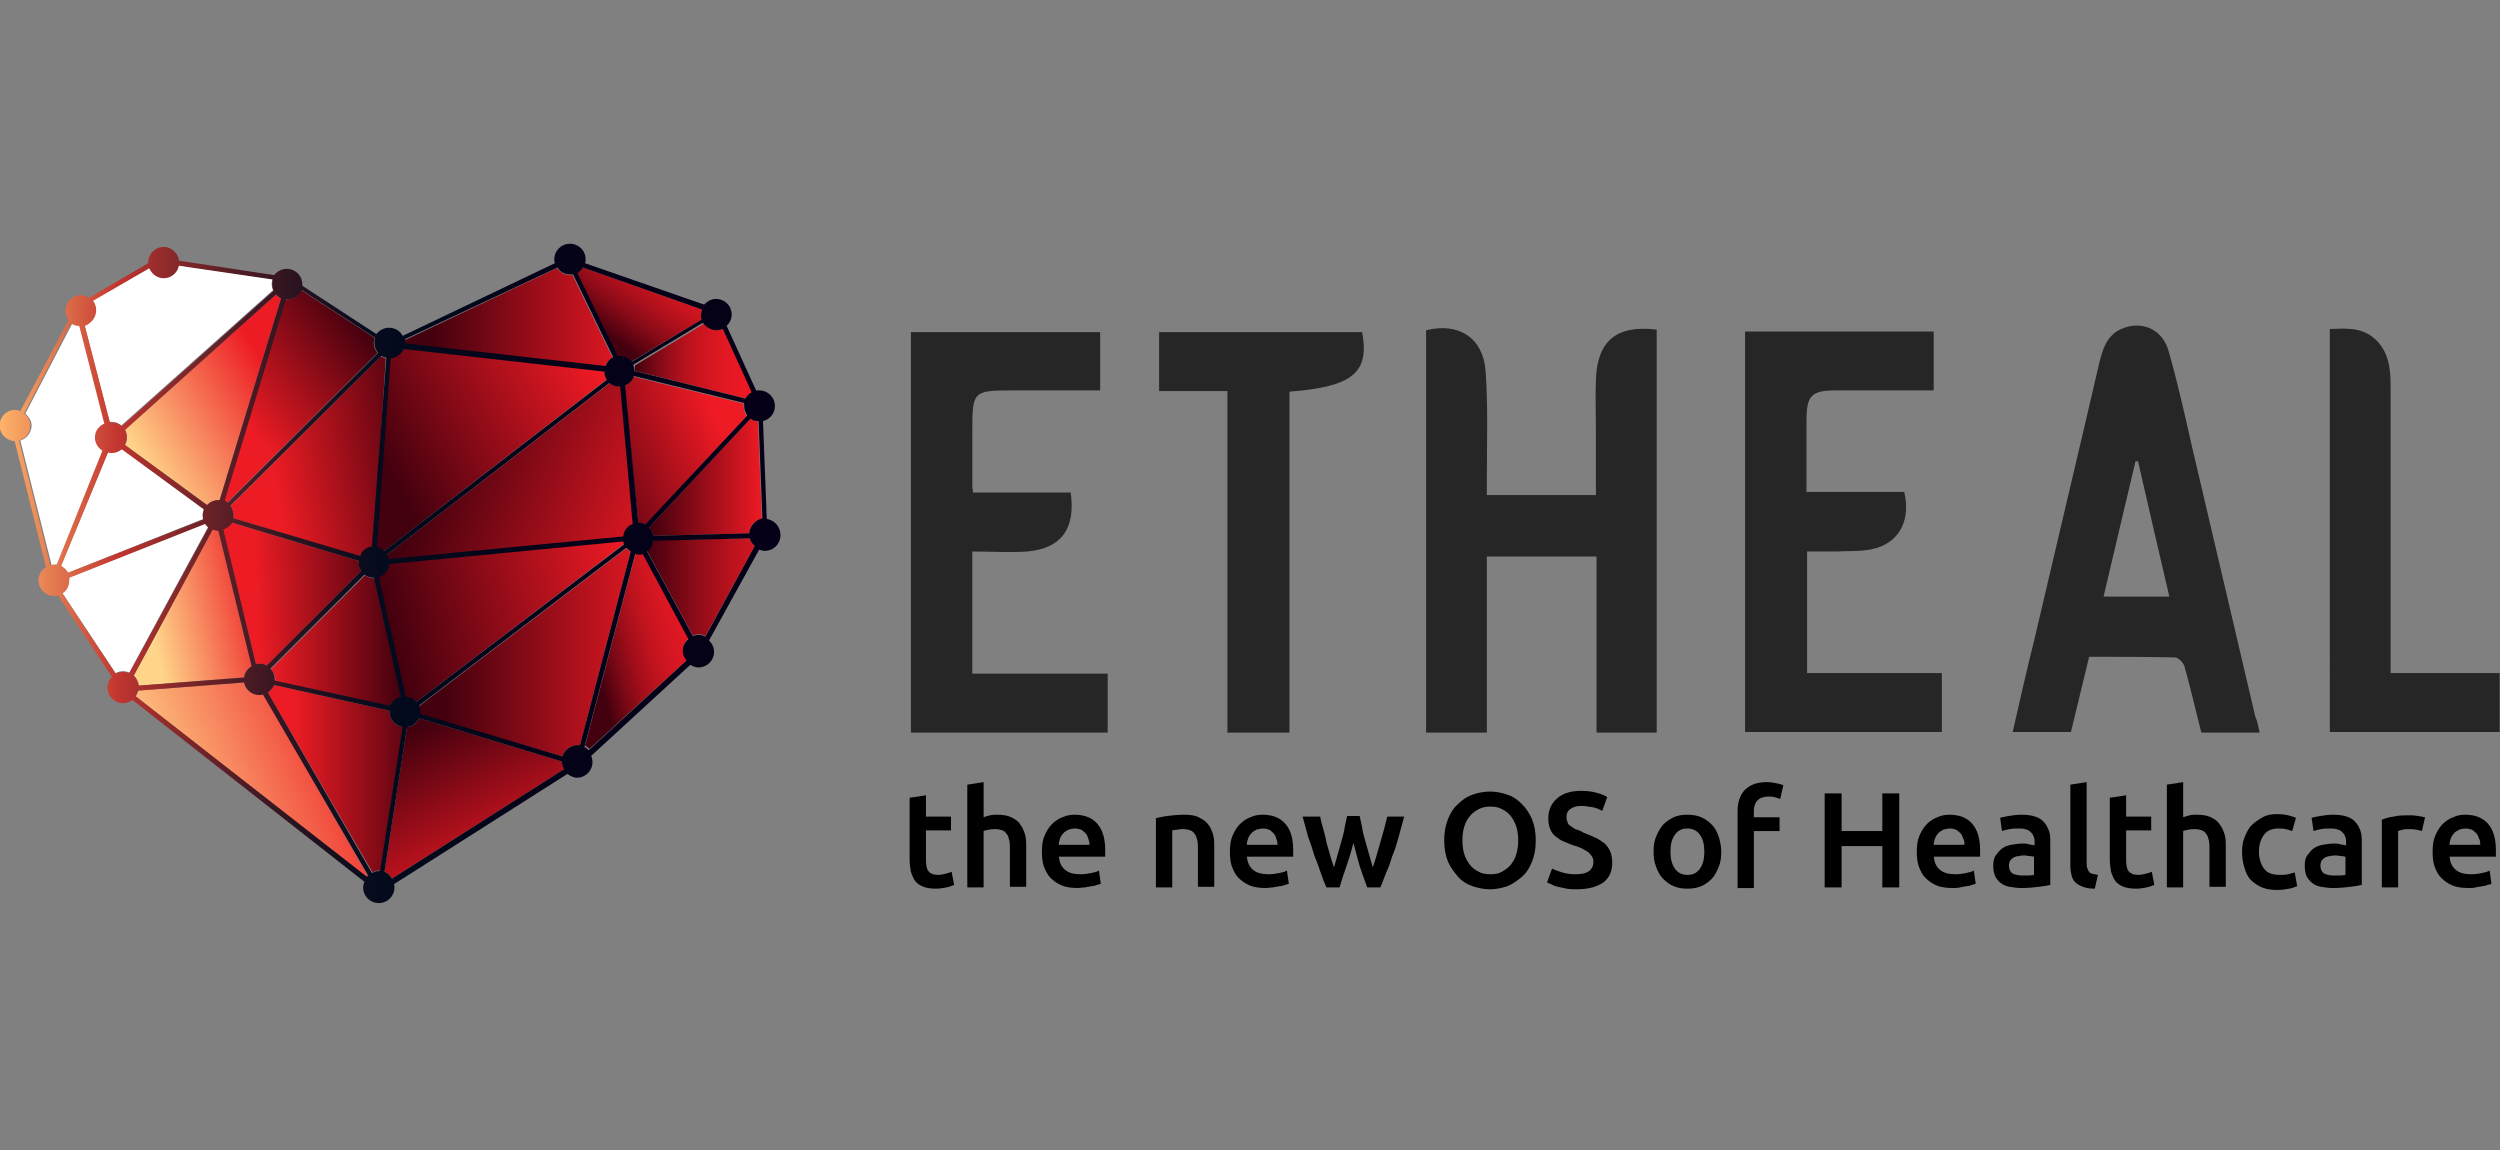 <?xml version="1.0" encoding="utf-8"?>
<!-- Generator: Adobe Illustrator 16.0.0, SVG Export Plug-In . SVG Version: 6.00 Build 0)  -->
<!DOCTYPE svg PUBLIC "-//W3C//DTD SVG 1.1//EN" "http://www.w3.org/Graphics/SVG/1.1/DTD/svg11.dtd">
<svg version="1.1" id="Layer_1" xmlns="http://www.w3.org/2000/svg" xmlns:xlink="http://www.w3.org/1999/xlink" x="0px" y="0px"
	 width="150px" height="69px" viewBox="0 0 150 69" enable-background="new 0 0 150 69" xml:space="preserve">
<rect x="0" y="0" width="150" height="69" fill="#808080" stroke="none"/>
<g>
	<g>
		<g>
			<path fill="#262626" d="M89.212,43.957h-3.647V19.816c1.955-0.489,3.422,0.45,3.571,2.443c0.151,2.144,0.076,4.287,0.076,6.393
				c0,0.339,0,0.678,0,1.053h6.542c0-1.354,0-2.632,0-3.948c0-0.977-0.037-1.992,0-2.971c0.076-2.331,1.242-3.309,3.648-3.008
				v24.179h-3.61V33.391h-6.58V43.957z"/>
			<path fill="#262626" d="M135.576,43.957h-3.496c-0.339-1.316-0.64-2.67-1.016-3.986c-0.075-0.227-0.376-0.525-0.564-0.525
				c-1.692-0.039-3.384-0.039-5.151-0.039c-0.375,1.504-0.714,2.971-1.091,4.514h-3.497c0.414-1.844,0.827-3.648,1.278-5.453
				c1.279-5.49,2.596-10.981,3.874-16.507c0.226-0.94,0.451-1.919,1.542-2.294c1.165-0.414,2.331,0.15,2.67,1.429
				c0.526,1.842,0.939,3.686,1.354,5.527c1.277,5.453,2.557,10.904,3.835,16.357C135.464,43.318,135.502,43.619,135.576,43.957
				 M128.281,27.674c-0.037,0-0.075,0-0.15,0c-0.639,2.708-1.277,5.376-1.917,8.123h3.948
				C129.523,33.051,128.884,30.345,128.281,27.674"/>
			<path fill="#262626" d="M104.704,19.891h11.319v3.534c-1.993,0-3.948,0-5.866,0c-1.468,0-1.768,0.301-1.768,1.805
				c0,1.392,0,2.82,0,4.287h5.865c0.452,1.917-0.487,3.309-2.331,3.497c-0.563,0.076-1.128,0.037-1.729,0.076
				c-0.563,0-1.128,0-1.768,0v7.295h8.085v3.535h-11.808V19.891z"/>
			<path fill="#262626" d="M54.654,43.957V19.928H66.01v3.497h-5.339c-2.256,0-2.331,0.075-2.331,2.331c0,1.166,0,2.294,0,3.459
				c0,0.076,0.037,0.151,0.037,0.339h5.866c0.301,2.182-0.564,3.346-2.595,3.536c-1.053,0.076-2.144,0-3.309,0v3.646v3.686h8.122
				v3.535H54.654L54.654,43.957z"/>
			<path fill="#262626" d="M69.546,23.462v-3.534h12.183c0.451,2.444-0.564,3.271-4.361,3.572v20.457h-3.724V23.462H69.546z"/>
			<path fill="#262626" d="M139.789,19.741c0.978-0.038,1.879-0.114,2.67,0.563c0.864,0.752,0.978,1.805,0.978,2.858
				c0,5.414,0,10.792,0,16.207v1.016h6.542v3.535h-10.189V19.741z"/>
		</g>
	</g>
	
		<linearGradient id="SVGID_1_" gradientUnits="userSpaceOnUse" x1="-48.379" y1="214.52" x2="-39.86" y2="219.118" gradientTransform="matrix(1.439 0 0 -1.439 92.302 336.121)">
		<stop  offset="0.01" style="stop-color:#43000E"/>
		<stop  offset="1" style="stop-color:#EE1A24"/>
	</linearGradient>
	<path fill="url(#SVGID_1_)" d="M23.067,33.051l13.35-10.302c-0.076-0.15-0.151-0.302-0.151-0.489l0,0l-12.032-1.354
		c-0.113,0.301-0.64,0.413-0.979,0.451l-0.789,11.506C22.616,32.939,22.917,32.939,23.067,33.051z"/>
	
		<linearGradient id="SVGID_2_" gradientUnits="userSpaceOnUse" x1="-46.275" y1="220.369" x2="-37.599" y2="220.369" gradientTransform="matrix(1.439 0 0 -1.439 92.302 336.121)">
		<stop  offset="0.01" style="stop-color:#43000E"/>
		<stop  offset="1" style="stop-color:#EE1A24"/>
	</linearGradient>
	<path fill="url(#SVGID_2_)" d="M24.271,20.755l12.033,1.241c0.075-0.226,0.226-0.414,0.451-0.526l-2.406-4.964
		c-0.038,0-0.075,0-0.15,0c-0.339,0-0.602-0.188-0.79-0.414l-9.138,4.325c0,0.037,0,0.112,0,0.188
		C24.271,20.605,24.271,20.717,24.271,20.755z"/>
	
		<linearGradient id="SVGID_3_" gradientUnits="userSpaceOnUse" x1="-54.212" y1="216.312" x2="-49.154" y2="220.218" gradientTransform="matrix(1.439 0 0 -1.439 92.302 336.121)">
		<stop  offset="0" style="stop-color:#ED1C24"/>
		<stop  offset="1" style="stop-color:#43000E"/>
	</linearGradient>
	<path fill="url(#SVGID_3_)" d="M13.629,30.156l9.024-8.987c-0.15-0.149-0.225-0.375-0.225-0.602c0-0.112,0.037-0.188,0.037-0.301
		l-4.399-2.857c-0.15,0.339-0.452,0.563-0.865,0.563c-0.038,0-0.075,0-0.113,0l-3.685,12.109
		C13.517,30.082,13.591,30.119,13.629,30.156z"/>
	
		<linearGradient id="SVGID_4_" gradientUnits="userSpaceOnUse" x1="-52.758" y1="213.892" x2="-46.367" y2="214.959" gradientTransform="matrix(1.439 0 0 -1.439 92.302 336.121)">
		<stop  offset="0" style="stop-color:#ED1C24"/>
		<stop  offset="1" style="stop-color:#43000E"/>
	</linearGradient>
	<path fill="url(#SVGID_4_)" d="M14.005,30.909c0,0.075,0,0.112,0,0.188l7.558,2.294c0.113-0.301,0.564-0.414,0.866-0.49
		l0.714-11.393c-0.112-0.037-0.188-0.074-0.302-0.112l-9.024,8.987C13.968,30.533,14.005,30.72,14.005,30.909z"/>
	
		<linearGradient id="SVGID_5_" gradientUnits="userSpaceOnUse" x1="-52.723" y1="217.685" x2="-58.324" y2="214.359" gradientTransform="matrix(1.439 0 0 -1.439 92.302 336.121)">
		<stop  offset="0" style="stop-color:#ED1C24"/>
		<stop  offset="1" style="stop-color:#FFD58A"/>
	</linearGradient>
	<path fill="url(#SVGID_5_)" d="M7.612,26.246c0,0.151-0.038,0.339-0.113,0.451l4.927,3.609c0.188-0.188,0.414-0.3,0.677-0.3
		c0.037,0,0.075,0,0.075,0l3.686-12.109c-0.113-0.037-0.227-0.112-0.302-0.225l-9.062,8.121C7.574,25.908,7.612,26.095,7.612,26.246
		z"/>
	
		<linearGradient id="SVGID_6_" gradientUnits="userSpaceOnUse" x1="-38.782" y1="219.513" x2="-35.665" y2="223.703" gradientTransform="matrix(1.439 0 0 -1.439 92.302 336.121)">
		<stop  offset="0.01" style="stop-color:#43000E"/>
		<stop  offset="0.081" style="stop-color:#5A0311"/>
		<stop  offset="0.235" style="stop-color:#870A17"/>
		<stop  offset="0.392" style="stop-color:#AC101C"/>
		<stop  offset="0.547" style="stop-color:#C9141F"/>
		<stop  offset="0.701" style="stop-color:#DE1722"/>
		<stop  offset="0.852" style="stop-color:#EA1923"/>
		<stop  offset="1" style="stop-color:#EE1A24"/>
	</linearGradient>
	<path fill="url(#SVGID_6_)" d="M37.169,21.357c0.3,0,0.563,0.15,0.714,0.339l4.212-2.52c-0.037-0.076-0.037-0.188-0.037-0.264
		c0-0.112,0.037-0.225,0.075-0.338l-7.146-2.52c-0.075,0.15-0.225,0.263-0.376,0.339l2.407,4.963
		C37.056,21.357,37.131,21.357,37.169,21.357z"/>
	<path fill="#FFFFFF" d="M6.673,25.306c0.225,0,0.45,0.075,0.602,0.225l9.1-8.122c-0.038-0.113-0.075-0.226-0.075-0.376
		c0-0.112,0.037-0.188,0.037-0.301l-5.64-0.827c-0.075,0.413-0.452,0.752-0.903,0.752c-0.414,0-0.714-0.263-0.864-0.602
		l-3.386,1.956c0.114,0.149,0.189,0.375,0.189,0.563c0,0.413-0.302,0.789-0.677,0.902l1.503,5.79
		C6.634,25.343,6.634,25.306,6.673,25.306z"/>
	
		<linearGradient id="SVGID_7_" gradientUnits="userSpaceOnUse" x1="-53.496" y1="208.842" x2="-47.752" y2="209.088" gradientTransform="matrix(1.439 0 0 -1.439 92.302 336.121)">
		<stop  offset="0" style="stop-color:#ED1C24"/>
		<stop  offset="1" style="stop-color:#43000E"/>
	</linearGradient>
	<path fill="url(#SVGID_7_)" d="M13.892,31.359c-0.112,0.189-0.301,0.339-0.526,0.414l1.993,8.086c0.075,0,0.15-0.039,0.188-0.039
		c0.151,0,0.302,0.039,0.451,0.113l5.679-5.678c-0.113-0.152-0.15-0.34-0.15-0.527c0-0.037,0-0.037,0-0.076L13.892,31.359z"/>
	
		<linearGradient id="SVGID_8_" gradientUnits="userSpaceOnUse" x1="-52.868" y1="206.884" x2="-47.432" y2="206.884" gradientTransform="matrix(1.439 0 0 -1.439 92.302 336.121)">
		<stop  offset="0" style="stop-color:#ED1C24"/>
		<stop  offset="1" style="stop-color:#43000E"/>
	</linearGradient>
	<path fill="url(#SVGID_8_)" d="M23.442,42.377c0.114-0.262,0.339-0.488,0.641-0.525l-1.617-7.145l0,0
		c-0.227,0-0.414-0.076-0.564-0.189l-5.64,5.641c0.149,0.15,0.263,0.377,0.263,0.641c0,0.037,0,0.037,0,0.074L23.442,42.377z"/>
	
		<linearGradient id="SVGID_9_" gradientUnits="userSpaceOnUse" x1="-40.706" y1="213.422" x2="-34.331" y2="216.161" gradientTransform="matrix(1.439 0 0 -1.439 92.302 336.121)">
		<stop  offset="0.01" style="stop-color:#43000E"/>
		<stop  offset="1" style="stop-color:#EE1A24"/>
	</linearGradient>
	<path fill="url(#SVGID_9_)" d="M38.297,31.397c0.15,0,0.3,0.037,0.414,0.113l6.091-6.543c-0.113-0.15-0.188-0.339-0.188-0.564
		c0-0.075,0-0.112,0-0.188l-6.619-1.617c-0.075,0.263-0.3,0.45-0.526,0.564L38.297,31.397L38.297,31.397z"/>
	
		<linearGradient id="SVGID_10_" gradientUnits="userSpaceOnUse" x1="-37.707" y1="218.553" x2="-32.152" y2="218.553" gradientTransform="matrix(1.439 0 0 -1.439 92.302 336.121)">
		<stop  offset="0.01" style="stop-color:#43000E"/>
		<stop  offset="0.012" style="stop-color:#44000E"/>
		<stop  offset="0.134" style="stop-color:#710714"/>
		<stop  offset="0.259" style="stop-color:#970D19"/>
		<stop  offset="0.389" style="stop-color:#B7121D"/>
		<stop  offset="0.524" style="stop-color:#CF1520"/>
		<stop  offset="0.666" style="stop-color:#E01822"/>
		<stop  offset="0.818" style="stop-color:#EB1924"/>
		<stop  offset="1" style="stop-color:#EE1A24"/>
	</linearGradient>
	<path fill="url(#SVGID_10_)" d="M38.109,22.259C38.109,22.259,38.109,22.297,38.109,22.259l6.655,1.655
		c0.075-0.15,0.226-0.301,0.376-0.377l-1.73-3.797c-0.112,0.037-0.263,0.075-0.376,0.075c-0.3,0-0.602-0.15-0.752-0.414
		l-4.173,2.519C38.07,22.035,38.109,22.147,38.109,22.259z"/>
	
		<linearGradient id="SVGID_11_" gradientUnits="userSpaceOnUse" x1="-46.093" y1="214.88" x2="-36.073" y2="211.379" gradientTransform="matrix(1.439 0 0 -1.439 92.302 336.121)">
		<stop  offset="0.01" style="stop-color:#43000E"/>
		<stop  offset="1" style="stop-color:#EE1A24"/>
	</linearGradient>
	<path fill="url(#SVGID_11_)" d="M37.995,31.434L37.243,23.2h-0.037c-0.226,0-0.451-0.075-0.602-0.226L23.218,33.277
		c0.037,0.076-0.038,0.264,0,0.375l14.214-1.353C37.507,31.96,37.657,31.548,37.995,31.434z"/>
	
		<linearGradient id="SVGID_12_" gradientUnits="userSpaceOnUse" x1="-47.925" y1="207.078" x2="-37.915" y2="209.566" gradientTransform="matrix(1.439 0 0 -1.439 92.302 336.121)">
		<stop  offset="0.01" style="stop-color:#43000E"/>
		<stop  offset="1" style="stop-color:#EE1A24"/>
	</linearGradient>
	<path fill="url(#SVGID_12_)" d="M24.984,42.115l12.447-9.477c-0.038-0.074-0.038-0.113-0.038-0.189l-14.025,1.355
		c-0.038,0.375-0.451,0.451-0.79,0.564l1.729,7.557C24.496,41.926,24.835,41.926,24.984,42.115z"/>
	
		<linearGradient id="SVGID_13_" gradientUnits="userSpaceOnUse" x1="-53.089" y1="208.784" x2="-57.89" y2="207.705" gradientTransform="matrix(1.439 0 0 -1.439 92.302 336.121)">
		<stop  offset="0" style="stop-color:#ED1C24"/>
		<stop  offset="1" style="stop-color:#FFD58A"/>
	</linearGradient>
	<path fill="url(#SVGID_13_)" d="M14.645,40.648c0.037-0.303,0.188-0.527,0.451-0.678l-1.993-8.123l0,0
		c-0.113,0-0.226-0.037-0.339-0.075l-4.738,8.762c0.188,0.15,0.263,0.375,0.301,0.602L14.645,40.648z"/>
	
		<linearGradient id="SVGID_14_" gradientUnits="userSpaceOnUse" x1="-37.167" y1="209.118" x2="-30.828" y2="209.118" gradientTransform="matrix(1.439 0 0 -1.439 92.302 336.121)">
		<stop  offset="0" style="stop-color:#43000E"/>
		<stop  offset="0.043" style="stop-color:#4E020F"/>
		<stop  offset="0.288" style="stop-color:#860A17"/>
		<stop  offset="0.515" style="stop-color:#B3111C"/>
		<stop  offset="0.716" style="stop-color:#D31621"/>
		<stop  offset="0.885" style="stop-color:#E71923"/>
		<stop  offset="1" style="stop-color:#EE1A24"/>
	</linearGradient>
	<path fill="url(#SVGID_14_)" d="M39.199,32.413c-0.038,0.263-0.188,0.488-0.376,0.638l2.745,5.076
		c0.112-0.037,0.226-0.074,0.338-0.074c0.151,0,0.301,0.037,0.414,0.113l2.97-5.414c-0.149-0.113-0.263-0.264-0.3-0.453
		L39.199,32.413z"/>
	
		<linearGradient id="SVGID_15_" gradientUnits="userSpaceOnUse" x1="-39.396" y1="206.253" x2="-33.289" y2="207.879" gradientTransform="matrix(1.439 0 0 -1.439 92.302 336.121)">
		<stop  offset="0" style="stop-color:#43000E"/>
		<stop  offset="0.047" style="stop-color:#590311"/>
		<stop  offset="0.145" style="stop-color:#800916"/>
		<stop  offset="0.25" style="stop-color:#A20E1A"/>
		<stop  offset="0.361" style="stop-color:#BE131E"/>
		<stop  offset="0.481" style="stop-color:#D31621"/>
		<stop  offset="0.613" style="stop-color:#E21823"/>
		<stop  offset="0.768" style="stop-color:#EB1A24"/>
		<stop  offset="1" style="stop-color:#EE1A24"/>
	</linearGradient>
	<path fill="url(#SVGID_15_)" d="M41.342,38.279l-2.745-5.113c-0.075,0.037-0.188,0.037-0.263,0.037s-0.112,0-0.188-0.037
		L35.1,44.746c0.113,0.037,0.189,0.113,0.265,0.189l5.902-5.379c-0.149-0.15-0.225-0.375-0.225-0.602
		C40.967,38.729,41.117,38.467,41.342,38.279z"/>
	
		<linearGradient id="SVGID_16_" gradientUnits="userSpaceOnUse" x1="-37.074" y1="213.705" x2="-32.376" y2="213.705" gradientTransform="matrix(1.439 0 0 -1.439 92.302 336.121)">
		<stop  offset="0.01" style="stop-color:#43000E"/>
		<stop  offset="1" style="stop-color:#EE1A24"/>
	</linearGradient>
	<path fill="url(#SVGID_16_)" d="M45.027,25.118l-6.092,6.543c0.113,0.112,0.226,0.3,0.264,0.489l5.753-0.151
		c0.038-0.45,0.338-0.789,0.752-0.864l-0.225-5.828C45.328,25.267,45.178,25.23,45.027,25.118z"/>
	
		<linearGradient id="SVGID_17_" gradientUnits="userSpaceOnUse" x1="-45.736" y1="206.4" x2="-36.709" y2="206.4" gradientTransform="matrix(1.439 0 0 -1.439 92.302 336.121)">
		<stop  offset="0.01" style="stop-color:#43000E"/>
		<stop  offset="1" style="stop-color:#EE1A24"/>
	</linearGradient>
	<path fill="url(#SVGID_17_)" d="M37.582,32.9l-12.447,9.477c0.038,0.113-0.037,0.227-0.188,0.303c-0.263,0.074,0,0.111,0,0.148
		l8.8,2.557c0.112-0.375,0.451-0.676,0.901-0.676c0.038,0,0.114,0,0.151,0l3.046-11.619C37.732,33.051,37.657,32.977,37.582,32.9z"
		/>
	<path fill="#FFFFFF" d="M12.312,31.397l-8.16,3.234c0,0.037,0,0.113,0,0.15c0,0.338-0.188,0.602-0.414,0.791l3.197,4.812
		c0.149-0.076,0.263-0.113,0.451-0.113c0.15,0,0.263,0.037,0.375,0.074l4.739-8.76C12.426,31.585,12.351,31.473,12.312,31.397z"/>
	<path fill="#FFFFFF" d="M4.077,34.369l8.122-3.235c0-0.075-0.037-0.15-0.037-0.226c0-0.151,0.037-0.264,0.075-0.376l-4.926-3.61
		c-0.151,0.15-0.376,0.226-0.639,0.226c-0.076,0-0.151,0-0.189-0.037l-2.819,6.844C3.813,34.066,3.965,34.217,4.077,34.369z"/>
	
		<linearGradient id="SVGID_18_" gradientUnits="userSpaceOnUse" x1="-46.371" y1="203.494" x2="-43.043" y2="196.775" gradientTransform="matrix(1.439 0 0 -1.439 92.302 336.121)">
		<stop  offset="0.01" style="stop-color:#43000E"/>
		<stop  offset="1" style="stop-color:#EE1A24"/>
	</linearGradient>
	<path fill="url(#SVGID_18_)" d="M25.135,43.092c-0.112,0.301-0.375,0.488-0.714,0.527l-1.354,8.686
		c0.188,0.076,0.338,0.227,0.451,0.414l10.341-6.58c-0.075-0.15-0.15-0.303-0.15-0.451L25.135,43.092z"/>
	<path fill="#FFFFFF" d="M5.77,26.246c0-0.376,0.226-0.715,0.564-0.827l-1.505-5.866c-0.188,0-0.338-0.075-0.489-0.15l-2.82,5.415
		c0.227,0.188,0.377,0.45,0.377,0.714c0,0.414-0.302,0.79-0.677,0.903l1.88,7.482c0.075,0,0.15-0.037,0.226-0.037
		c0.038,0,0.113,0,0.15,0l2.82-6.843C5.957,26.884,5.77,26.584,5.77,26.246z"/>
	
		<linearGradient id="SVGID_19_" gradientUnits="userSpaceOnUse" x1="-51.923" y1="201.134" x2="-46.319" y2="201.134" gradientTransform="matrix(1.439 0 0 -1.439 92.302 336.121)">
		<stop  offset="0" style="stop-color:#ED1C24"/>
		<stop  offset="1" style="stop-color:#43000E"/>
	</linearGradient>
	<path fill="url(#SVGID_19_)" d="M23.368,42.717c0-0.037,0-0.037,0-0.076L16.449,41.1c-0.075,0.188-0.188,0.338-0.377,0.451
		l6.281,10.791c0.112-0.074,0.263-0.111,0.412-0.111c0.038,0,0.038,0,0.075,0l1.354-8.611C23.706,43.58,23.368,43.166,23.368,42.717
		z"/>
	
		<linearGradient id="SVGID_20_" gradientUnits="userSpaceOnUse" x1="-48.799" y1="202.81" x2="-57.824" y2="199.288" gradientTransform="matrix(1.439 0 0 -1.439 92.302 336.121)">
		<stop  offset="0" style="stop-color:#ED1C24"/>
		<stop  offset="1" style="stop-color:#FFD58A"/>
	</linearGradient>
	<path fill="url(#SVGID_20_)" d="M15.546,41.701c-0.45,0-0.826-0.34-0.901-0.754l-6.356,0.49c-0.037,0.113-0.074,0.227-0.149,0.338
		l13.838,10.83c0.038-0.037,0.038-0.074,0.075-0.074L15.81,41.664C15.734,41.664,15.66,41.701,15.546,41.701z"/>
	
		<linearGradient id="SVGID_21_" gradientUnits="userSpaceOnUse" x1="-64.165" y1="209.692" x2="-31.602" y2="209.692" gradientTransform="matrix(1.439 0 0 -1.439 92.302 336.121)">
		<stop  offset="0" style="stop-color:#FFB46A"/>
		<stop  offset="0.15" style="stop-color:#C33630"/>
		<stop  offset="0.153" style="stop-color:#C03530"/>
		<stop  offset="0.227" style="stop-color:#86282A"/>
		<stop  offset="0.298" style="stop-color:#561D25"/>
		<stop  offset="0.365" style="stop-color:#311521"/>
		<stop  offset="0.426" style="stop-color:#160F1E"/>
		<stop  offset="0.481" style="stop-color:#060B1D"/>
		<stop  offset="0.523" style="stop-color:#000A1C"/>
		<stop  offset="0.698" style="stop-color:#040318"/>
		<stop  offset="1" style="stop-color:#050017"/>
	</linearGradient>
	<path fill="url(#SVGID_21_)" d="M46.006,31.134l-0.227-5.867c0.414-0.112,0.715-0.45,0.715-0.901c0-0.526-0.413-0.94-0.939-0.94
		c-0.075,0-0.113,0-0.188,0l-1.768-3.873c0.188-0.188,0.301-0.413,0.301-0.677c0-0.526-0.414-0.94-0.94-0.94
		c-0.3,0-0.526,0.15-0.714,0.339L35.1,15.792c0.038-0.076,0.038-0.151,0.038-0.227c0-0.526-0.413-0.94-0.939-0.94
		s-0.94,0.414-0.94,0.94c0,0.075,0,0.15,0.037,0.227l-9.137,4.361c-0.151-0.301-0.452-0.488-0.828-0.488
		c-0.3,0-0.564,0.15-0.752,0.375l-4.438-2.895c0-0.038,0-0.038,0-0.075c0-0.527-0.413-0.94-0.939-0.94
		c-0.301,0-0.564,0.149-0.752,0.376l-5.716-0.865c-0.037-0.451-0.451-0.827-0.903-0.827c-0.526,0-0.938,0.414-0.938,0.939v0.039
		L5.355,17.86c-0.15-0.075-0.3-0.15-0.488-0.15c-0.527,0-0.939,0.414-0.939,0.94c0,0.188,0.074,0.375,0.188,0.564L1.22,24.666
		c-0.112-0.037-0.188-0.075-0.302-0.075c-0.526,0-0.939,0.414-0.939,0.94c0,0.489,0.376,0.903,0.902,0.94l1.88,7.558
		c-0.263,0.15-0.45,0.451-0.45,0.789c0,0.527,0.414,0.941,0.939,0.941c0.075,0,0.15,0,0.226-0.039l3.234,4.889
		c-0.151,0.15-0.264,0.377-0.264,0.641c0,0.525,0.414,0.939,0.94,0.939c0.226,0,0.414-0.074,0.564-0.188l13.913,10.904
		c-0.037,0.113-0.075,0.227-0.075,0.338c0,0.527,0.413,0.941,0.939,0.941s0.94-0.414,0.94-0.941c0-0.074,0-0.15-0.037-0.188
		l10.415-6.619c0.151,0.115,0.377,0.227,0.564,0.227c0.526,0,0.94-0.414,0.94-0.939c0-0.15-0.038-0.264-0.075-0.377l5.941-5.453
		c0.15,0.076,0.301,0.152,0.488,0.152c0.526,0,0.94-0.414,0.94-0.941c0-0.262-0.112-0.488-0.301-0.676l3.009-5.453
		c0.112,0.037,0.225,0.074,0.337,0.074c0.527,0,0.94-0.412,0.94-0.939C46.832,31.585,46.456,31.209,46.006,31.134z M42.997,19.816
		c0.15,0,0.264-0.038,0.376-0.075l1.729,3.797c-0.15,0.076-0.301,0.227-0.376,0.377l-6.656-1.655c0,0,0,0,0-0.037
		c0-0.113-0.036-0.226-0.075-0.339l4.175-2.52C42.396,19.666,42.696,19.816,42.997,19.816z M16.223,40.121l5.642-5.641
		c0.15,0.113,0.338,0.188,0.564,0.188l0,0l1.615,7.145c-0.3,0.076-0.525,0.264-0.639,0.527l-6.919-1.504c0-0.037,0-0.037,0-0.076
		C16.486,40.535,16.411,40.309,16.223,40.121z M21.676,34.256l-5.679,5.678c-0.112-0.074-0.263-0.113-0.451-0.113
		c-0.075,0-0.15,0-0.188,0.039l-1.955-8.086c0.226-0.075,0.413-0.225,0.525-0.414l7.597,2.293c0,0.039,0,0.039,0,0.076
		C21.488,33.916,21.562,34.104,21.676,34.256z M22.729,34.631c0.339-0.113,0.602-0.414,0.64-0.789l14.025-1.354
		c0,0.077,0.038,0.114,0.038,0.188l-12.447,9.439c-0.149-0.189-0.376-0.303-0.639-0.303L22.729,34.631z M37.394,32.187L23.33,33.541
		c-0.037-0.076-0.037-0.188-0.112-0.264l13.35-10.303c0.149,0.15,0.376,0.226,0.602,0.226h0.037l0.752,8.234
		C37.657,31.548,37.432,31.811,37.394,32.187z M37.507,23.125c0.264-0.113,0.451-0.301,0.527-0.563l6.617,1.617
		c0,0.037,0,0.112,0,0.188c0,0.225,0.075,0.414,0.188,0.563l-6.129,6.544c-0.114-0.076-0.264-0.114-0.414-0.114l0,0L37.507,23.125z
		 M34.987,16.055l7.146,2.52c-0.038,0.113-0.075,0.226-0.075,0.338c0,0.075,0,0.188,0.037,0.264l-4.175,2.52
		c-0.188-0.226-0.413-0.339-0.714-0.339c-0.037,0-0.112,0-0.15,0l-2.407-4.963C34.763,16.318,34.912,16.206,34.987,16.055z
		 M33.445,16.055c0.151,0.263,0.451,0.414,0.79,0.414c0.038,0,0.075,0,0.15,0l2.406,4.964c-0.225,0.112-0.375,0.3-0.451,0.526
		l-12.033-1.354c0-0.038,0-0.038,0-0.075c0-0.075,0-0.112,0-0.188L33.445,16.055z M23.442,21.507
		c0.339-0.037,0.641-0.264,0.791-0.563l12.032,1.354l0,0c0,0.188,0.038,0.339,0.151,0.488l-13.35,10.265
		c-0.113-0.111-0.302-0.188-0.451-0.225L23.442,21.507z M22.879,21.357c0.075,0.038,0.188,0.076,0.301,0.113l-0.865,11.319
		c-0.338,0.037-0.602,0.262-0.714,0.564l-7.596-2.257c0-0.075,0-0.112,0-0.188c0-0.226-0.076-0.414-0.188-0.563L22.879,21.357z
		 M17.238,17.972c0.376,0,0.715-0.225,0.865-0.563l4.399,2.857c-0.037,0.113-0.037,0.188-0.037,0.301
		c0,0.227,0.075,0.452,0.226,0.602l-9.025,8.987c-0.037-0.037-0.112-0.074-0.188-0.112l3.685-12.108
		C17.163,17.972,17.201,17.972,17.238,17.972z M16.562,17.672c0.075,0.075,0.188,0.188,0.302,0.225l-3.686,12.109
		c-0.038,0-0.075,0-0.075,0c-0.263,0-0.526,0.112-0.677,0.3l-4.927-3.609c0.075-0.15,0.113-0.3,0.113-0.451
		c0-0.188-0.038-0.338-0.113-0.452L16.562,17.672z M5.77,18.613c0-0.227-0.075-0.414-0.188-0.564l3.384-1.956
		c0.15,0.339,0.451,0.602,0.864,0.602c0.452,0,0.828-0.338,0.903-0.752l5.641,0.827c-0.038,0.075-0.038,0.188-0.038,0.302
		c0,0.149,0.038,0.263,0.075,0.376l-9.1,8.122c-0.151-0.15-0.376-0.226-0.602-0.226c-0.037,0-0.076,0-0.113,0l-1.504-5.791
		C5.469,19.402,5.77,19.063,5.77,18.613z M3.4,33.879c-0.037,0-0.075,0-0.15,0s-0.15,0-0.226,0.037l-1.88-7.482
		c0.375-0.113,0.677-0.451,0.677-0.903c0-0.301-0.15-0.563-0.376-0.714l2.82-5.415c0.149,0.112,0.301,0.15,0.488,0.15l1.505,5.866
		c-0.339,0.15-0.564,0.451-0.564,0.827c0,0.339,0.188,0.639,0.451,0.79L3.4,33.879z M6.483,27.148c0.075,0,0.113,0.038,0.189,0.038
		c0.225,0,0.45-0.075,0.639-0.226l4.926,3.609c-0.038,0.113-0.075,0.226-0.075,0.377c0,0.074,0,0.149,0.037,0.225l-8.122,3.198
		c-0.075-0.189-0.226-0.303-0.413-0.414L6.483,27.148z M7.762,40.385c-0.112-0.039-0.225-0.076-0.375-0.076
		s-0.302,0.037-0.451,0.113l-3.197-4.812c0.264-0.15,0.414-0.451,0.414-0.791c0-0.037,0-0.111,0-0.15l8.16-3.234
		c0.038,0.076,0.113,0.151,0.188,0.227L7.762,40.385z M12.764,31.773c0.113,0.038,0.226,0.075,0.339,0.075l0,0l1.993,8.123
		c-0.227,0.15-0.414,0.375-0.451,0.678l-6.318,0.488c-0.038-0.227-0.15-0.451-0.301-0.602L12.764,31.773z M22.015,52.605
		L8.139,41.775c0.075-0.111,0.112-0.225,0.149-0.338l6.356-0.49c0.075,0.414,0.451,0.754,0.901,0.754c0.076,0,0.151,0,0.227-0.037
		l6.317,10.867C22.052,52.531,22.052,52.568,22.015,52.605z M22.729,52.268c-0.15,0-0.263,0.037-0.414,0.113l-6.242-10.83
		c0.15-0.113,0.302-0.264,0.377-0.451l6.919,1.541c0,0.039,0,0.039,0,0.076c0,0.449,0.338,0.826,0.79,0.902l-1.354,8.611
		C22.766,52.268,22.766,52.268,22.729,52.268z M23.519,52.719c-0.113-0.188-0.264-0.338-0.451-0.414l1.354-8.686
		c0.339-0.039,0.602-0.264,0.714-0.527l8.574,2.596c0,0.188,0.075,0.338,0.15,0.451L23.519,52.719z M34.648,44.709
		c-0.413,0-0.789,0.301-0.901,0.676l-8.536-2.557c0-0.037,0-0.074,0-0.111c0-0.113-0.038-0.264-0.076-0.377l12.447-9.477
		c0.075,0.076,0.15,0.15,0.264,0.227L34.8,44.709C34.725,44.709,34.687,44.709,34.648,44.709z M41.192,39.633l-5.866,5.377
		c-0.075-0.074-0.151-0.15-0.264-0.188l3.047-11.582c0.074,0,0.112,0.037,0.188,0.037c0.112,0,0.188,0,0.263-0.037l2.745,5.113
		c-0.226,0.188-0.338,0.414-0.338,0.715C40.967,39.256,41.042,39.445,41.192,39.633z M42.32,38.203
		c-0.113-0.076-0.263-0.113-0.414-0.113c-0.112,0-0.226,0.037-0.338,0.076l-2.745-5.076c0.226-0.15,0.338-0.377,0.376-0.64
		l5.791-0.15c0.037,0.188,0.15,0.339,0.3,0.453L42.32,38.203z M44.952,31.999l-5.753,0.151c-0.038-0.189-0.113-0.377-0.264-0.489
		l6.092-6.543c0.15,0.112,0.301,0.149,0.489,0.149l0.226,5.829C45.29,31.209,44.99,31.585,44.952,31.999z"/>
	<g>
		<path d="M54.579,47.867l0.978-0.15v1.279h1.504v0.826h-1.504v1.73c0,0.338,0.038,0.602,0.15,0.715
			c0.112,0.15,0.302,0.225,0.564,0.225c0.188,0,0.339-0.037,0.488-0.074c0.15-0.037,0.263-0.076,0.338-0.113l0.151,0.789
			c-0.112,0.039-0.264,0.113-0.451,0.15s-0.414,0.076-0.64,0.076c-0.301,0-0.563-0.039-0.752-0.113s-0.376-0.188-0.488-0.338
			c-0.114-0.15-0.188-0.338-0.264-0.564c-0.038-0.227-0.075-0.451-0.075-0.752V47.867z"/>
		<path d="M58.038,53.244v-6.166l0.979-0.15v2.105c0.112-0.037,0.225-0.074,0.376-0.113c0.15-0.037,0.301-0.037,0.413-0.037
			c0.339,0,0.639,0.037,0.865,0.15c0.226,0.113,0.414,0.225,0.526,0.414c0.15,0.188,0.226,0.375,0.301,0.602
			c0.074,0.225,0.074,0.488,0.074,0.789v2.369h-0.977v-2.219c0-0.225,0-0.414-0.037-0.564c-0.038-0.15-0.076-0.301-0.151-0.375
			c-0.075-0.113-0.15-0.188-0.263-0.227c-0.113-0.037-0.264-0.074-0.414-0.074c-0.112,0-0.263,0-0.414,0.037
			c-0.15,0.037-0.225,0.037-0.3,0.076v3.383H58.038L58.038,53.244z"/>
		<path d="M62.513,51.139c0-0.375,0.038-0.715,0.15-0.977c0.114-0.264,0.264-0.527,0.452-0.715c0.188-0.189,0.413-0.338,0.639-0.414
			c0.227-0.113,0.489-0.15,0.715-0.15c0.602,0,1.053,0.188,1.354,0.525c0.339,0.377,0.489,0.904,0.489,1.617
			c0,0.037,0,0.113,0,0.189c0,0.074,0,0.113,0,0.188h-2.783c0.038,0.338,0.15,0.602,0.377,0.789
			c0.225,0.189,0.525,0.264,0.939,0.264c0.226,0,0.451-0.037,0.639-0.074c0.188-0.039,0.339-0.076,0.451-0.15l0.113,0.789
			c-0.038,0.037-0.113,0.037-0.226,0.074c-0.112,0.039-0.188,0.076-0.339,0.076c-0.112,0.037-0.263,0.037-0.375,0.074
			c-0.15,0-0.302,0.037-0.414,0.037c-0.376,0-0.714-0.037-0.978-0.148c-0.264-0.113-0.489-0.264-0.677-0.453
			c-0.188-0.188-0.301-0.412-0.414-0.713C62.551,51.74,62.513,51.439,62.513,51.139z M65.371,50.688c0-0.15-0.038-0.264-0.075-0.375
			c-0.037-0.113-0.075-0.227-0.15-0.303c-0.075-0.074-0.15-0.148-0.264-0.225c-0.112-0.037-0.226-0.074-0.375-0.074
			c-0.151,0-0.302,0.037-0.414,0.074c-0.112,0.076-0.226,0.113-0.302,0.225c-0.074,0.076-0.149,0.189-0.188,0.303
			c-0.037,0.111-0.075,0.225-0.075,0.375H65.371z"/>
		<path d="M69.281,49.109c0.189-0.039,0.452-0.113,0.752-0.15c0.302-0.039,0.641-0.076,1.016-0.076c0.339,0,0.641,0.037,0.865,0.15
			c0.226,0.113,0.414,0.225,0.564,0.414c0.15,0.188,0.225,0.375,0.3,0.602c0.076,0.225,0.076,0.488,0.076,0.789v2.369h-0.978v-2.219
			c0-0.225,0-0.414-0.038-0.564c-0.037-0.15-0.075-0.301-0.149-0.375c-0.076-0.113-0.151-0.188-0.264-0.227
			c-0.113-0.037-0.265-0.074-0.414-0.074c-0.113,0-0.263,0-0.376,0.037c-0.15,0-0.226,0.037-0.301,0.037v3.422h-0.979v-4.135H69.281
			z"/>
		<path d="M73.794,51.139c0-0.375,0.038-0.715,0.15-0.977c0.113-0.264,0.264-0.527,0.451-0.715c0.188-0.189,0.414-0.338,0.64-0.414
			c0.226-0.113,0.488-0.15,0.715-0.15c0.602,0,1.053,0.188,1.354,0.525c0.339,0.377,0.488,0.904,0.488,1.617
			c0,0.037,0,0.113,0,0.189c0,0.074,0,0.113,0,0.188H74.81c0.037,0.338,0.15,0.602,0.376,0.789c0.226,0.189,0.526,0.264,0.94,0.264
			c0.226,0,0.451-0.037,0.639-0.074c0.188-0.039,0.339-0.076,0.451-0.15l0.113,0.789c-0.037,0.037-0.113,0.037-0.226,0.074
			c-0.113,0.039-0.188,0.076-0.339,0.076c-0.112,0.037-0.263,0.037-0.376,0.074c-0.149,0-0.301,0.037-0.413,0.037
			c-0.377,0-0.715-0.037-0.979-0.148c-0.263-0.113-0.487-0.264-0.677-0.453c-0.188-0.188-0.3-0.412-0.414-0.713
			C73.832,51.74,73.794,51.439,73.794,51.139z M76.652,50.688c0-0.15-0.038-0.264-0.075-0.375c-0.038-0.113-0.075-0.227-0.15-0.303
			c-0.075-0.074-0.151-0.148-0.264-0.225c-0.112-0.037-0.226-0.074-0.376-0.074c-0.149,0-0.301,0.037-0.413,0.074
			c-0.113,0.076-0.226,0.113-0.301,0.225c-0.076,0.076-0.151,0.189-0.188,0.303c-0.038,0.111-0.075,0.225-0.075,0.375H76.652z"/>
		<path d="M81.202,50.574c-0.113,0.488-0.263,0.941-0.413,1.393c-0.151,0.451-0.302,0.865-0.414,1.277h-0.79
			c-0.113-0.262-0.226-0.525-0.338-0.863c-0.112-0.34-0.227-0.678-0.377-1.016c-0.112-0.377-0.225-0.752-0.375-1.129
			c-0.112-0.414-0.227-0.828-0.339-1.24h1.053c0.038,0.225,0.113,0.488,0.188,0.752c0.074,0.262,0.149,0.525,0.188,0.789
			c0.076,0.264,0.151,0.525,0.226,0.791c0.075,0.262,0.15,0.488,0.226,0.713c0.075-0.262,0.151-0.488,0.227-0.789
			c0.075-0.264,0.149-0.525,0.225-0.791c0.075-0.262,0.15-0.525,0.188-0.789s0.113-0.488,0.15-0.713h0.752
			c0.037,0.225,0.112,0.449,0.15,0.713c0.037,0.264,0.113,0.527,0.188,0.789c0.075,0.266,0.15,0.527,0.226,0.791
			c0.074,0.264,0.149,0.527,0.226,0.789c0.075-0.225,0.15-0.451,0.226-0.713c0.075-0.266,0.15-0.527,0.225-0.791
			c0.075-0.264,0.151-0.527,0.227-0.789c0.075-0.264,0.112-0.49,0.188-0.752h1.016c-0.112,0.412-0.226,0.826-0.339,1.24
			c-0.112,0.414-0.225,0.789-0.375,1.129c-0.113,0.375-0.227,0.713-0.377,1.016c-0.112,0.299-0.225,0.602-0.339,0.863h-0.789
			c-0.149-0.412-0.301-0.826-0.451-1.277C81.466,51.516,81.315,51.025,81.202,50.574z"/>
		<path d="M92.145,50.424c0,0.49-0.074,0.904-0.226,1.279c-0.15,0.375-0.338,0.678-0.602,0.902
			c-0.263,0.227-0.525,0.414-0.864,0.564c-0.339,0.111-0.677,0.188-1.054,0.188c-0.376,0-0.714-0.076-1.053-0.188
			c-0.338-0.113-0.639-0.301-0.864-0.564c-0.227-0.264-0.451-0.564-0.602-0.902c-0.151-0.375-0.227-0.789-0.227-1.279
			c0-0.488,0.075-0.902,0.227-1.277c0.15-0.377,0.338-0.678,0.602-0.902c0.263-0.264,0.526-0.451,0.864-0.564
			c0.339-0.113,0.677-0.188,1.053-0.188c0.377,0,0.715,0.074,1.054,0.188s0.602,0.301,0.864,0.564
			c0.264,0.264,0.451,0.564,0.602,0.902C92.07,49.521,92.145,49.936,92.145,50.424z M87.745,50.424c0,0.303,0.037,0.602,0.112,0.828
			c0.076,0.225,0.189,0.451,0.339,0.639c0.15,0.188,0.302,0.301,0.526,0.414c0.188,0.113,0.452,0.15,0.715,0.15
			c0.264,0,0.488-0.037,0.677-0.15s0.376-0.227,0.526-0.414c0.151-0.188,0.264-0.375,0.339-0.639s0.112-0.525,0.112-0.828
			c0-0.301-0.037-0.602-0.112-0.826c-0.075-0.227-0.188-0.451-0.339-0.639c-0.15-0.189-0.301-0.303-0.526-0.414
			c-0.188-0.113-0.451-0.15-0.677-0.15c-0.263,0-0.489,0.037-0.715,0.15c-0.188,0.111-0.376,0.225-0.526,0.414
			c-0.149,0.188-0.263,0.375-0.339,0.639C87.782,49.822,87.745,50.123,87.745,50.424z"/>
		<path d="M94.551,52.455c0.377,0,0.64-0.074,0.791-0.188c0.149-0.113,0.263-0.301,0.263-0.527c0-0.15-0.038-0.264-0.075-0.338
			c-0.075-0.113-0.15-0.188-0.226-0.264c-0.113-0.076-0.226-0.15-0.376-0.225c-0.15-0.076-0.339-0.15-0.526-0.188
			c-0.188-0.076-0.377-0.152-0.564-0.227c-0.188-0.076-0.339-0.188-0.489-0.301c-0.149-0.113-0.263-0.264-0.339-0.451
			c-0.073-0.188-0.112-0.377-0.112-0.639c0-0.527,0.188-0.904,0.526-1.203c0.339-0.303,0.828-0.453,1.43-0.453
			c0.338,0,0.677,0.039,0.939,0.113c0.264,0.076,0.489,0.15,0.64,0.264l-0.301,0.826c-0.188-0.111-0.377-0.188-0.602-0.225
			c-0.226-0.037-0.451-0.074-0.677-0.074c-0.264,0-0.489,0.074-0.639,0.188c-0.151,0.111-0.227,0.264-0.227,0.488
			c0,0.113,0.037,0.225,0.075,0.338c0.037,0.113,0.113,0.15,0.226,0.227c0.113,0.074,0.188,0.15,0.338,0.188
			c0.151,0.037,0.264,0.113,0.414,0.189c0.264,0.111,0.489,0.188,0.714,0.299c0.227,0.113,0.377,0.227,0.527,0.34
			c0.15,0.15,0.264,0.301,0.339,0.488s0.112,0.414,0.112,0.678c0,0.525-0.188,0.9-0.526,1.164c-0.376,0.264-0.902,0.414-1.58,0.414
			c-0.225,0-0.45,0-0.639-0.037c-0.188-0.039-0.376-0.076-0.526-0.113s-0.263-0.074-0.376-0.15
			c-0.113-0.037-0.188-0.074-0.264-0.113l0.302-0.826c0.15,0.074,0.338,0.15,0.602,0.225C93.987,52.418,94.214,52.455,94.551,52.455
			z"/>
		<path d="M103.275,51.102c0,0.338-0.037,0.639-0.149,0.902c-0.114,0.264-0.227,0.527-0.414,0.715s-0.377,0.338-0.64,0.451
			c-0.264,0.111-0.526,0.15-0.827,0.15s-0.564-0.039-0.827-0.15c-0.264-0.113-0.451-0.264-0.639-0.451
			c-0.189-0.188-0.302-0.414-0.414-0.715c-0.113-0.301-0.15-0.564-0.15-0.902s0.037-0.641,0.15-0.902
			c0.112-0.264,0.225-0.488,0.414-0.715c0.188-0.188,0.412-0.338,0.639-0.451c0.263-0.113,0.526-0.15,0.827-0.15
			s0.563,0.037,0.827,0.15c0.263,0.113,0.452,0.264,0.64,0.451s0.3,0.414,0.414,0.715C103.2,50.461,103.275,50.764,103.275,51.102z
			 M102.26,51.102c0-0.414-0.074-0.752-0.263-1.016s-0.451-0.375-0.752-0.375c-0.338,0-0.564,0.111-0.752,0.375
			s-0.264,0.564-0.264,1.016c0,0.414,0.076,0.752,0.264,1.016s0.451,0.375,0.752,0.375c0.339,0,0.563-0.111,0.752-0.375
			S102.26,51.516,102.26,51.102z"/>
		<path d="M106.021,46.928c0.226,0,0.413,0.037,0.602,0.074s0.301,0.076,0.376,0.113l-0.188,0.828
			c-0.075-0.037-0.188-0.076-0.339-0.113c-0.113-0.037-0.263-0.037-0.376-0.037c-0.15,0-0.301,0.037-0.414,0.074
			c-0.112,0.039-0.188,0.113-0.263,0.188c-0.075,0.076-0.112,0.189-0.15,0.303c-0.038,0.111-0.038,0.225-0.038,0.375v0.301h1.542
			v0.828h-1.542v3.42h-0.977v-4.586c0-0.564,0.149-0.979,0.413-1.279C105.006,47.078,105.419,46.928,106.021,46.928z"/>
		<path d="M112.939,47.604h1.016v5.641h-1.016v-2.48h-2.443v2.48h-1.016v-5.641h1.016v2.258h2.443V47.604z"/>
		<path d="M115.008,51.139c0-0.375,0.038-0.715,0.15-0.977c0.112-0.264,0.264-0.527,0.451-0.715c0.188-0.189,0.414-0.338,0.64-0.414
			c0.225-0.113,0.488-0.15,0.714-0.15c0.602,0,1.053,0.188,1.354,0.525c0.338,0.377,0.489,0.904,0.489,1.617
			c0,0.037,0,0.113,0,0.189c0,0.074,0,0.113,0,0.188h-2.783c0.037,0.338,0.15,0.602,0.375,0.789c0.227,0.189,0.527,0.264,0.94,0.264
			c0.226,0,0.452-0.037,0.64-0.074c0.188-0.039,0.339-0.076,0.451-0.15l0.113,0.789c-0.038,0.037-0.113,0.037-0.226,0.074
			c-0.113,0.039-0.188,0.076-0.339,0.076c-0.112,0.037-0.263,0.037-0.376,0.074s-0.301,0.037-0.413,0.037
			c-0.377,0-0.716-0.037-0.979-0.148c-0.264-0.113-0.488-0.264-0.677-0.453c-0.188-0.188-0.301-0.412-0.413-0.713
			C115.046,51.74,115.008,51.439,115.008,51.139z M117.866,50.688c0-0.15,0-0.264-0.075-0.375c-0.038-0.113-0.075-0.227-0.15-0.303
			c-0.076-0.074-0.151-0.148-0.264-0.225c-0.112-0.037-0.227-0.074-0.376-0.074c-0.15,0-0.301,0.037-0.413,0.074
			c-0.114,0.076-0.227,0.113-0.302,0.225c-0.075,0.076-0.15,0.189-0.188,0.303c-0.038,0.111-0.075,0.225-0.075,0.375H117.866z"/>
		<path d="M121.288,48.883c0.337,0,0.602,0.037,0.826,0.113c0.227,0.074,0.414,0.188,0.526,0.338
			c0.151,0.15,0.227,0.338,0.302,0.527c0.075,0.225,0.075,0.451,0.075,0.676v2.557c-0.15,0.039-0.377,0.076-0.677,0.113
			c-0.302,0.037-0.64,0.074-1.053,0.074c-0.265,0-0.489-0.037-0.715-0.074s-0.376-0.113-0.526-0.225
			c-0.151-0.113-0.264-0.264-0.339-0.414c-0.075-0.188-0.112-0.377-0.112-0.639c0-0.227,0.037-0.453,0.15-0.602
			c0.113-0.15,0.226-0.303,0.376-0.414c0.15-0.113,0.338-0.188,0.564-0.227c0.225-0.037,0.451-0.074,0.676-0.074
			c0.113,0,0.226,0,0.339,0.037s0.263,0.037,0.376,0.076v-0.15c0-0.115,0-0.227-0.038-0.34c-0.037-0.113-0.075-0.188-0.149-0.262
			c-0.075-0.076-0.15-0.152-0.263-0.189c-0.114-0.037-0.265-0.074-0.414-0.074c-0.227,0-0.452,0-0.64,0.037
			c-0.188,0.037-0.339,0.074-0.451,0.113l-0.112-0.791c0.112-0.037,0.3-0.074,0.526-0.111
			C120.761,48.92,121.023,48.883,121.288,48.883z M121.362,52.531c0.302,0,0.527,0,0.677-0.039v-1.09
			c-0.037,0-0.149-0.037-0.225-0.037c-0.113,0-0.227-0.037-0.339-0.037c-0.113,0-0.226,0-0.338,0.037
			c-0.114,0-0.227,0.037-0.302,0.074s-0.149,0.113-0.225,0.188c-0.038,0.076-0.075,0.189-0.075,0.303
			c0,0.225,0.075,0.375,0.225,0.488C120.949,52.492,121.138,52.531,121.362,52.531z"/>
		<path d="M125.688,53.32c-0.302,0-0.526-0.039-0.714-0.113c-0.189-0.074-0.339-0.15-0.452-0.264
			c-0.112-0.111-0.188-0.264-0.226-0.412c-0.038-0.15-0.075-0.34-0.075-0.564v-4.889l0.978-0.15v4.852c0,0.111,0,0.225,0.038,0.299
			c0.037,0.076,0.037,0.152,0.112,0.227c0.037,0.076,0.112,0.113,0.188,0.113c0.075,0.037,0.188,0.037,0.338,0.074L125.688,53.32z"
			/>
		<path d="M126.589,47.867l0.979-0.15v1.279h1.504v0.826h-1.504v1.73c0,0.338,0.037,0.602,0.15,0.715
			c0.113,0.15,0.301,0.225,0.563,0.225c0.188,0,0.339-0.037,0.489-0.074c0.151-0.037,0.264-0.076,0.339-0.113l0.15,0.789
			c-0.113,0.039-0.263,0.113-0.452,0.15c-0.188,0.037-0.412,0.076-0.639,0.076c-0.301,0-0.564-0.039-0.752-0.113
			s-0.376-0.188-0.489-0.338c-0.112-0.15-0.188-0.338-0.263-0.564c-0.038-0.227-0.076-0.451-0.076-0.752V47.867L126.589,47.867z"/>
		<path d="M130.012,53.244v-6.166l0.978-0.15v2.105c0.113-0.037,0.226-0.074,0.376-0.113c0.15-0.037,0.301-0.037,0.414-0.037
			c0.338,0,0.639,0.037,0.864,0.15c0.227,0.113,0.414,0.225,0.526,0.414c0.151,0.188,0.226,0.375,0.302,0.602
			c0.075,0.225,0.075,0.488,0.075,0.789v2.369h-0.979v-2.219c0-0.225,0-0.414-0.037-0.564c-0.038-0.15-0.075-0.301-0.15-0.375
			c-0.076-0.113-0.15-0.188-0.264-0.227c-0.112-0.037-0.263-0.074-0.414-0.074c-0.112,0-0.263,0-0.413,0.037
			c-0.149,0.037-0.226,0.037-0.301,0.076v3.383H130.012L130.012,53.244z"/>
		<path d="M134.523,51.102c0-0.301,0.039-0.602,0.151-0.865c0.112-0.262,0.225-0.525,0.414-0.715
			c0.188-0.188,0.413-0.338,0.677-0.488c0.263-0.15,0.563-0.188,0.864-0.188c0.413,0,0.79,0.074,1.128,0.225l-0.226,0.791
			c-0.112-0.039-0.226-0.076-0.376-0.113s-0.301-0.037-0.451-0.037c-0.376,0-0.677,0.111-0.865,0.375
			c-0.188,0.264-0.301,0.564-0.301,1.016c0,0.414,0.113,0.752,0.301,1.016c0.188,0.264,0.527,0.375,0.94,0.375
			c0.15,0,0.338,0,0.488-0.037c0.151-0.037,0.302-0.074,0.414-0.113l0.15,0.828c-0.113,0.037-0.263,0.111-0.488,0.15
			c-0.227,0.037-0.451,0.076-0.678,0.076c-0.375,0-0.677-0.039-0.939-0.152c-0.264-0.111-0.489-0.262-0.678-0.449
			c-0.188-0.189-0.3-0.453-0.375-0.717C134.562,51.74,134.523,51.439,134.523,51.102z"/>
		<path d="M139.977,48.883c0.339,0,0.602,0.037,0.827,0.113c0.226,0.074,0.414,0.188,0.527,0.338c0.149,0.15,0.225,0.338,0.3,0.527
			c0.075,0.225,0.075,0.451,0.075,0.676v2.557c-0.15,0.039-0.375,0.076-0.677,0.113c-0.301,0.037-0.639,0.074-1.053,0.074
			c-0.263,0-0.489-0.037-0.715-0.074c-0.225-0.037-0.376-0.113-0.526-0.225c-0.149-0.113-0.263-0.264-0.339-0.414
			c-0.075-0.188-0.112-0.377-0.112-0.639c0-0.227,0.037-0.453,0.151-0.602c0.112-0.15,0.225-0.303,0.375-0.414
			c0.15-0.113,0.339-0.188,0.564-0.227c0.226-0.037,0.451-0.074,0.677-0.074c0.113,0,0.226,0,0.339,0.037
			c0.112,0.037,0.264,0.037,0.376,0.076v-0.15c0-0.115,0-0.227-0.038-0.34c-0.037-0.113-0.074-0.188-0.15-0.262
			c-0.075-0.076-0.15-0.152-0.263-0.189c-0.113-0.037-0.264-0.074-0.414-0.074c-0.226,0-0.451,0-0.64,0.037
			c-0.188,0.037-0.339,0.074-0.451,0.113l-0.112-0.791c0.112-0.037,0.301-0.074,0.526-0.111
			C139.45,48.92,139.714,48.883,139.977,48.883z M140.052,52.531c0.301,0,0.526,0,0.677-0.039v-1.09
			c-0.037,0-0.15-0.037-0.226-0.037c-0.112,0-0.226-0.037-0.338-0.037c-0.113,0-0.227,0-0.339,0.037
			c-0.112,0-0.226,0.037-0.302,0.074c-0.074,0.037-0.149,0.113-0.225,0.188c-0.038,0.076-0.075,0.189-0.075,0.303
			c0,0.225,0.075,0.375,0.226,0.488C139.639,52.492,139.826,52.531,140.052,52.531z"/>
		<path d="M145.316,49.861c-0.075-0.039-0.188-0.039-0.339-0.076s-0.3-0.037-0.489-0.037c-0.112,0-0.225,0-0.338,0.037
			s-0.188,0.037-0.264,0.076v3.383h-0.977v-4.061c0.188-0.074,0.413-0.15,0.714-0.188c0.301-0.076,0.602-0.076,0.94-0.076
			c0.075,0,0.15,0,0.226,0s0.188,0.039,0.263,0.039s0.188,0.037,0.264,0.037c0.075,0.037,0.15,0.037,0.188,0.037L145.316,49.861z"/>
		<path d="M145.956,51.139c0-0.375,0.037-0.715,0.149-0.977c0.113-0.264,0.264-0.527,0.452-0.715
			c0.188-0.189,0.413-0.338,0.639-0.414c0.226-0.113,0.489-0.15,0.714-0.15c0.602,0,1.054,0.188,1.354,0.525
			c0.338,0.377,0.489,0.904,0.489,1.617c0,0.037,0,0.113,0,0.189c0,0.074,0,0.113,0,0.188h-2.783
			c0.038,0.338,0.15,0.602,0.376,0.789c0.226,0.189,0.526,0.264,0.94,0.264c0.225,0,0.451-0.037,0.639-0.074
			c0.188-0.039,0.339-0.076,0.451-0.15l0.113,0.789c-0.038,0.037-0.113,0.037-0.226,0.074c-0.112,0.039-0.188,0.076-0.339,0.076
			c-0.112,0.037-0.263,0.037-0.375,0.074c-0.113,0.037-0.302,0.037-0.414,0.037c-0.376,0-0.715-0.037-0.978-0.148
			c-0.263-0.113-0.489-0.264-0.677-0.453c-0.189-0.188-0.302-0.412-0.414-0.713C145.993,51.74,145.956,51.439,145.956,51.139z
			 M148.813,50.688c0-0.15,0-0.264-0.075-0.375c-0.037-0.113-0.075-0.227-0.15-0.303c-0.076-0.074-0.15-0.148-0.264-0.225
			c-0.112-0.037-0.225-0.074-0.376-0.074c-0.15,0-0.301,0.037-0.413,0.074c-0.113,0.076-0.227,0.113-0.302,0.225
			c-0.074,0.076-0.149,0.189-0.188,0.303c-0.037,0.111-0.075,0.225-0.075,0.375H148.813z"/>
	</g>
</g>
</svg>

